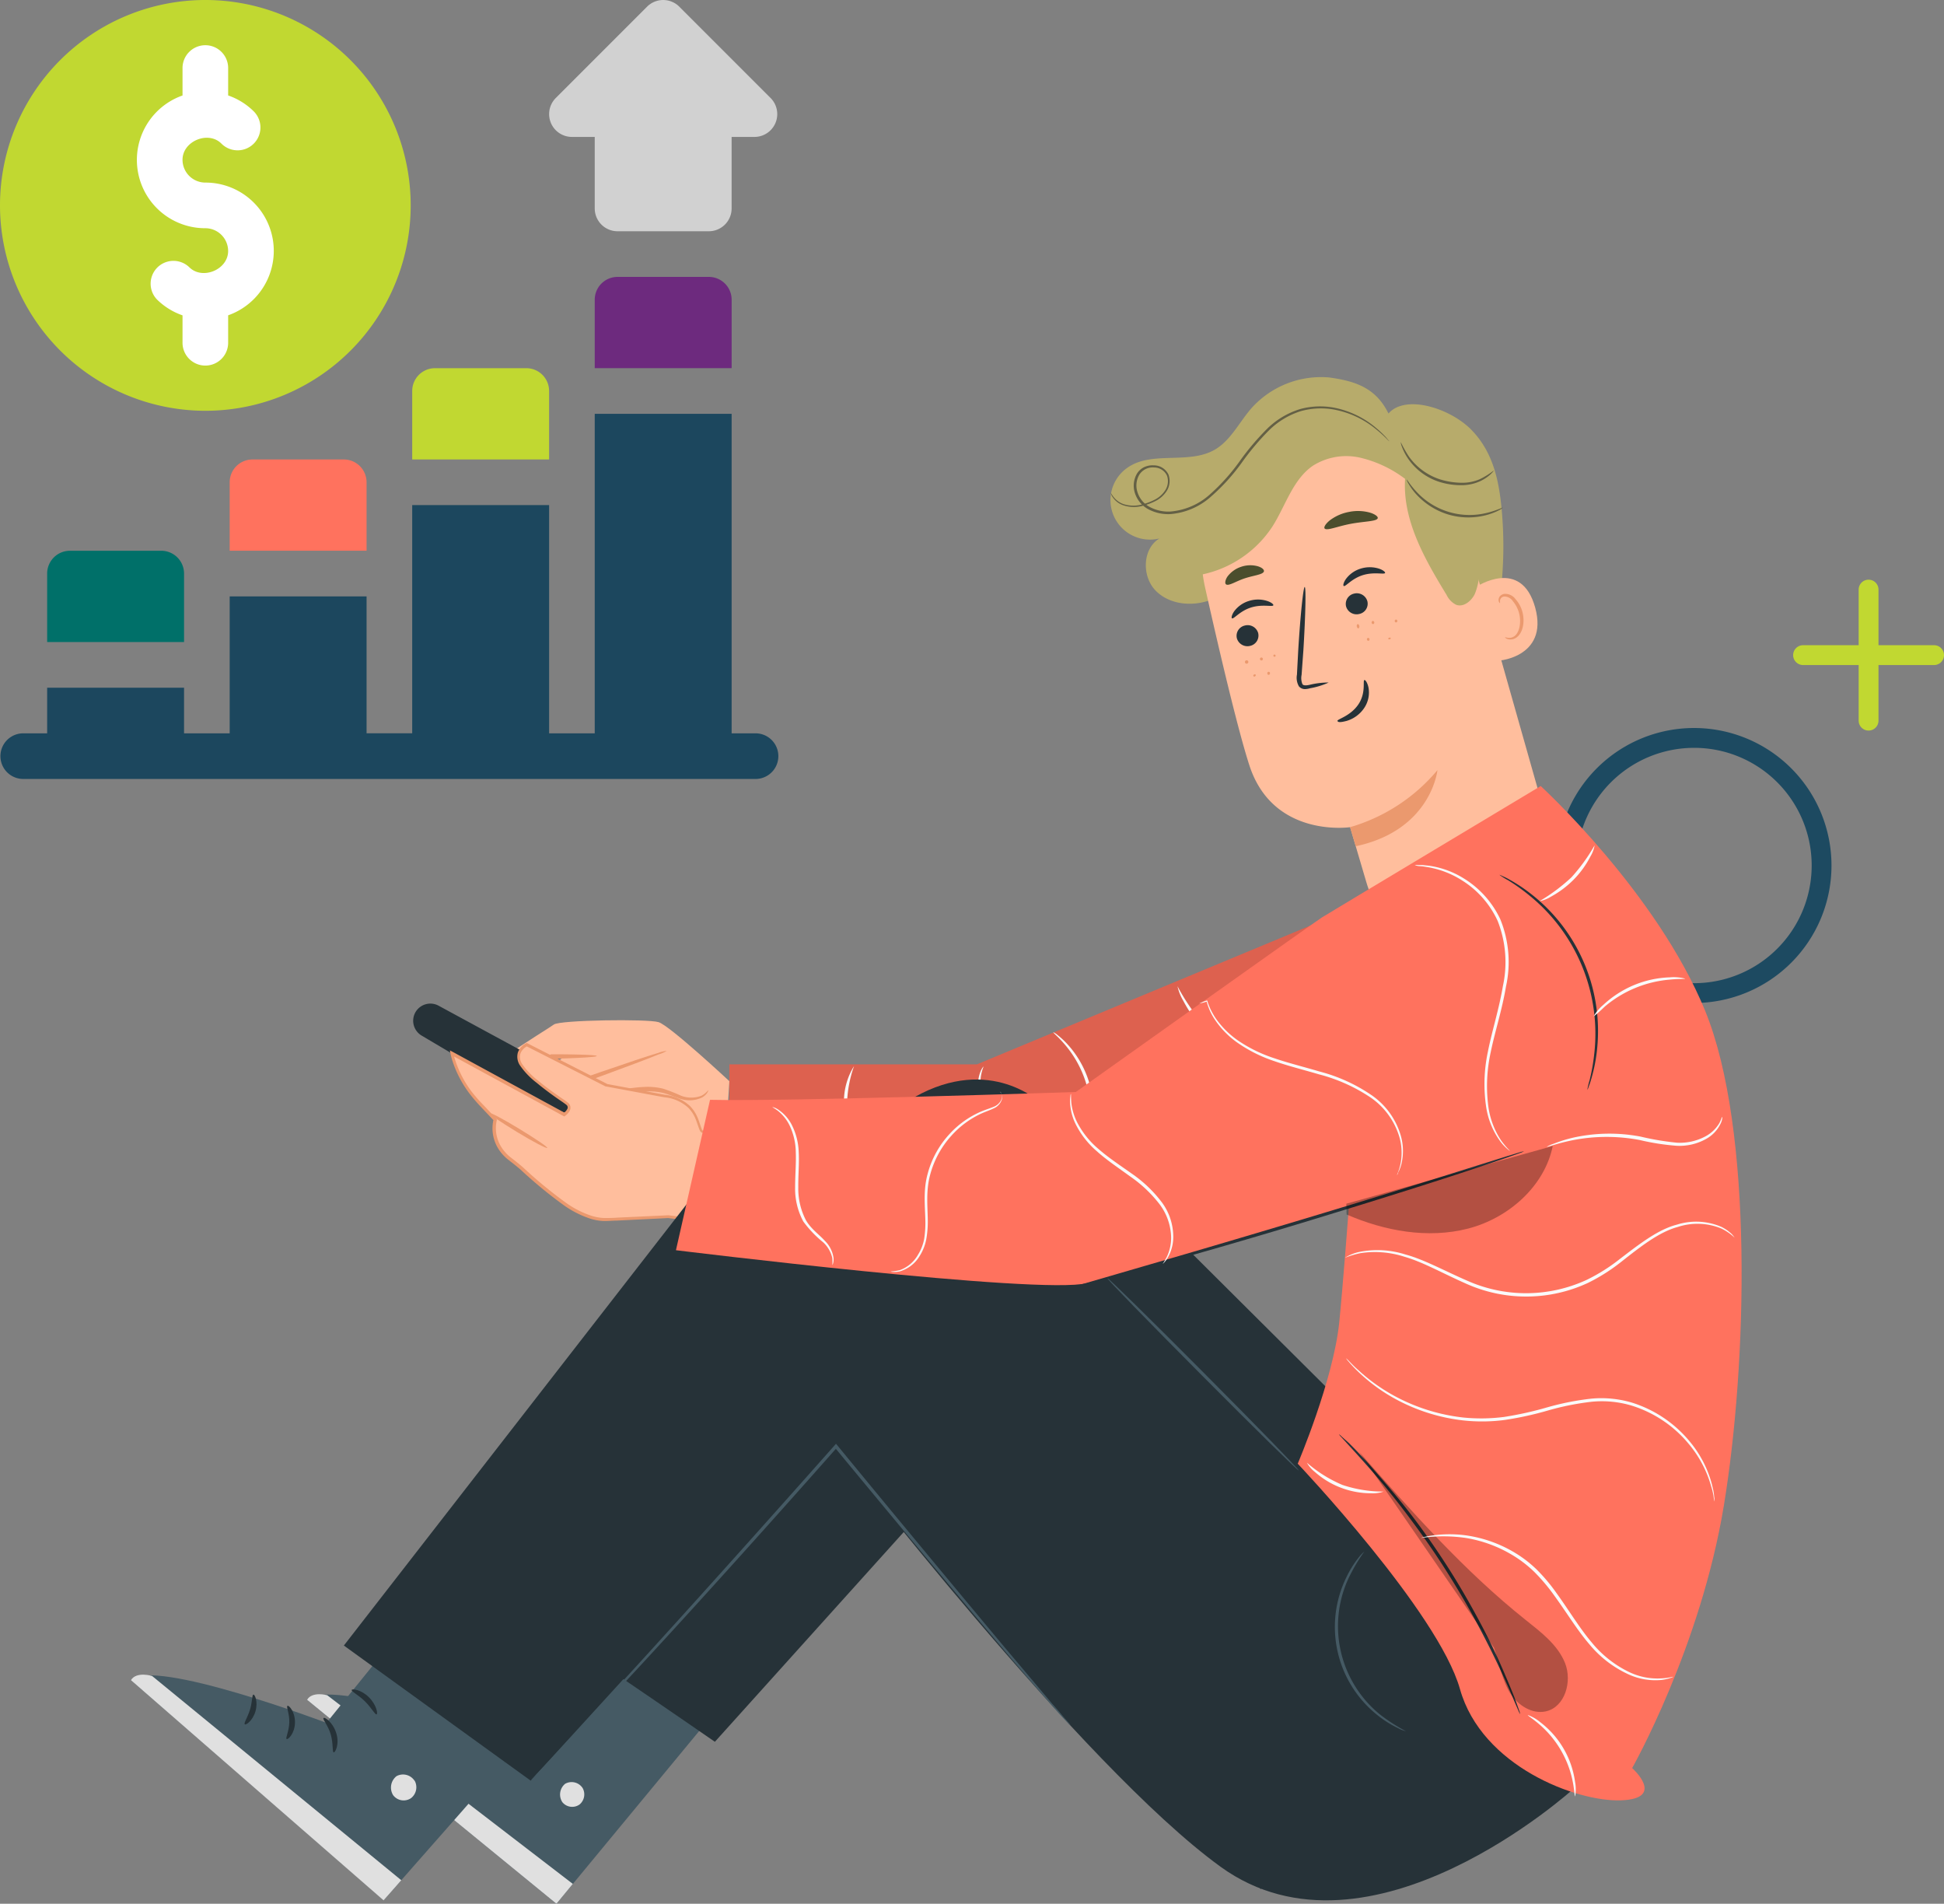 <svg height="479.759" viewBox="0 0 490.011 479.759" width="490.011" xmlns="http://www.w3.org/2000/svg"><rect x="0" y="0" width="490.011" height="479.759" fill="#808080" stroke="none"/><path d="m34.649 5a29.658 29.658 0 0 0 -11.539 56.969 29.657 29.657 0 0 0 23.078-54.641 29.458 29.458 0 0 0 -11.539-2.328m0-5a34.649 34.649 0 1 1 -34.649 34.649 34.649 34.649 0 0 1 34.649-34.649z" fill="#1d4a61" transform="translate(392.352 183.462)"/><path d="m324.15 334.168s-15.05-14.031-17.85-14.879-24.92-.539-26.384.6-23.427 14.17-19.653 15.926 18.991-7.547 18.991-7.547l2.618.262s-13.292 7.7-15.618 10.535.092 5.637 2.588 4.374 13.862-8.348 14.8-8.117-12.106 8.44-13.292 9.919c-1.54 1.987-.385 5.7 2.125 4.528 1.54-.678 13.477-9.241 13.477-9.241s-9.01 8.1-9.626 9.4c-1.017 2.125 1.124 3.943 3.219 2.557 1.432-.94 7.532-7.347 9.457-8.61 0 0 2.172-.231 5.468 3.08s28 14.4 28 14.4z" fill="#ffbe9d" transform="translate(-140.304 -61.705)"/><path d="m309.305 333.787c-.924 1.879-3.4 2.449-5.452 2.079s-3.943-1.417-5.976-1.925c-6.068-1.54-12.645 1.879-18.621 0-.847-.262-1.787-.832-1.725-1.71s.97-1.232 1.725-1.54l19.544-6.931" fill="#ffbe9d" transform="translate(-130.742 -59.029)"/><path d="m299 323.82a8.538 8.538 0 0 0 -2.2.539c-1.371.416-3.373 1.047-5.822 1.864l-8.579 2.911-2.48.862c-.77.339-1.91.431-2.618 1.679a1.756 1.756 0 0 0 .37 1.925 3.774 3.774 0 0 0 1.448.878 13.6 13.6 0 0 0 3 .57c4.112.277 7.793-.785 11.136-.97a15.867 15.867 0 0 1 4.621.293c1.417.339 2.711.909 3.958 1.309a7.331 7.331 0 0 0 6.161-.154c1.325-.832 1.54-1.787 1.448-1.771a5.668 5.668 0 0 1 -1.663 1.355 7.054 7.054 0 0 1 -5.683-.216 41.427 41.427 0 0 0 -4-1.54 16.3 16.3 0 0 0 -4.959-.431c-3.481.139-7.177 1.155-10.966.878a11.873 11.873 0 0 1 -2.726-.493c-.816-.262-1.386-.832-1.14-1.232a4.242 4.242 0 0 1 1.92-1.076l2.464-.893 8.5-3.157c2.418-.909 4.374-1.663 5.7-2.218a8.98 8.98 0 0 0 2.11-.912z" fill="#eb996e" transform="translate(-130.941 -58.997)"/><path d="m260.15 332.851a11.983 11.983 0 0 0 4.744-.462 26.26 26.26 0 0 0 4.913-1.648c1.725-.893 3.573-1.91 5.529-2.988l4.143-2.326-.277.077c6.592-.139 11.351-.431 11.351-.693s-4.759-.431-11.367-.431h-.139l-.139.077-4.128 2.249-5.422 3.08a35.728 35.728 0 0 1 -4.621 1.833c-2.816.801-4.602 1.047-4.587 1.232z" fill="#eb996e" transform="translate(-140.129 -58.694)"/><path d="m465.252 298.67-101.284 42.14h-62.378v20.115l81.831 12.106 73.406-45.744z" fill="#dd614f" transform="translate(-117.743 -72.583)"/><path d="m366.8 349.911a2.25 2.25 0 0 1 -1.124-.708 6.161 6.161 0 0 1 -1.54-3.25 35.719 35.719 0 0 1 -.154-5.268 25.554 25.554 0 0 0 -.878-6.238 27.138 27.138 0 0 0 -5.237-10.15c-1.879-2.295-3.373-3.4-3.265-3.527a4.807 4.807 0 0 1 1.094.724 20.026 20.026 0 0 1 2.6 2.434 24.983 24.983 0 0 1 5.576 10.3 24.323 24.323 0 0 1 .847 6.453 41.78 41.78 0 0 0 0 5.19 6.317 6.317 0 0 0 1.248 3.08c.464.667.864.898.833.96z" fill="#fafafa" transform="translate(-89.109 -60.644)"/><path d="m393 331.979a12.212 12.212 0 0 1 -3.589-1.54 32.967 32.967 0 0 1 -7.485-5.837 33.546 33.546 0 0 1 -5.545-7.7 12.4 12.4 0 0 1 -1.448-3.65 52.629 52.629 0 0 0 7.578 10.781 53.288 53.288 0 0 0 10.489 7.946z" fill="#fafafa" transform="translate(-78.125 -64.707)"/><path d="m347.876 355.048a9.689 9.689 0 0 0 1.417-4.143 11.983 11.983 0 0 0 -.631-4.621 27.524 27.524 0 0 0 -2.6-5.3 39.016 39.016 0 0 1 -2.788-5.375 13.524 13.524 0 0 1 -.97-4.9 8.377 8.377 0 0 1 .693-3.3c.339-.724.647-1.047.678-1.017a11.06 11.06 0 0 0 -.8 4.313 13.861 13.861 0 0 0 1.093 4.621 42.939 42.939 0 0 0 2.788 5.252 26.367 26.367 0 0 1 2.618 5.468 12.044 12.044 0 0 1 .493 4.975 7.548 7.548 0 0 1 -1.14 3.173 2.757 2.757 0 0 1 -.847.847z" fill="#fafafa" transform="translate(-95.752 -57.604)"/><path d="m322.193 344.551a17.158 17.158 0 0 1 -1.833-9.241 16.942 16.942 0 0 1 2.557-9.01 30.388 30.388 0 0 0 -.724 18.19z" fill="#fafafa" transform="translate(-107.635 -57.657)"/><path d="m305.44 414.09-25.306 33.33s-42.387-14.524-47.654-8.825l62.856 51.4 41.585-50.318z" fill="#455a64" transform="translate(-155.077 -10.233)"/><path d="m279.424 444.722a3.3 3.3 0 0 1 -.616 4.374 3.188 3.188 0 0 1 -4.343-.57 3.5 3.5 0 0 1 .678-4.621 3.312 3.312 0 0 1 4.45 1.095" fill="#e0e0e0" transform="translate(-132.712 5.634)"/><path d="m295.336 481.891 4.128-5.006-61.9-47.546s-3.789-1.063-5.083 1.155z" fill="#e0e0e0" transform="translate(-155.077 -2.132)"/><path d="m262.929 435.023c-.231.323 1.186 1.71 1.894 3.943s.447 4.159.832 4.266 1.371-2.033.477-4.713-3.08-3.865-3.203-3.496z" fill="#263238" transform="translate(-138.642 1.04)"/><path d="m257.224 433.261c-.323.246.585 1.848.57 4s-.847 3.774-.524 4 1.925-1.34 1.894-4-1.693-4.277-1.94-4z" fill="#263238" transform="translate(-141.747 .107)"/><path d="m250.6 438.932c.216.293 1.894-.893 2.48-3.219s-.293-4.159-.632-4.02-.185 1.787-.693 3.681-1.434 3.28-1.155 3.558z" fill="#263238" transform="translate(-145.317 -.728)"/><path d="m267.222 430.521c-.108.385 1.648 1.109 3.281 2.649s2.557 3.188 2.926 3.08 0-2.295-1.987-4.066-4.174-2.033-4.22-1.663z" fill="#263238" transform="translate(-136.312 -1.435)"/><path d="m270.648 426.421c-.108.123.955 1.309 3.157 2.557a17.944 17.944 0 0 0 4.128 1.679 18.748 18.748 0 0 0 2.587.524 5.128 5.128 0 0 0 1.54 0 1.709 1.709 0 0 0 1.54-1.54 2.156 2.156 0 0 0 -.77-1.8 4.917 4.917 0 0 0 -1.309-.8 14.676 14.676 0 0 0 -2.572-.863 14 14 0 0 0 -4.467-.477 6.715 6.715 0 0 0 -3.943 1.047c0 .216 1.54-.169 3.958 0a16.13 16.13 0 0 1 4.1.709 14.579 14.579 0 0 1 2.264.924c.8.37 1.371.816 1.309 1.263 0 .154 0 .216-.354.293a4.148 4.148 0 0 1 -1.14 0 19.3 19.3 0 0 1 -2.449-.416 21.553 21.553 0 0 1 -3.989-1.325 29.939 29.939 0 0 0 -3.589-1.771z" fill="#263238" transform="translate(-134.517 -3.974)"/><path d="m270.853 431c0 .139 1.54-.462 3.311-2.357a13.557 13.557 0 0 0 2.387-3.8 12.847 12.847 0 0 0 .755-2.572 3.342 3.342 0 0 0 -.709-3.219 1.879 1.879 0 0 0 -2.033-.2 5.1 5.1 0 0 0 -1.263.893 8.793 8.793 0 0 0 -1.725 2.11 9.332 9.332 0 0 0 -1.325 4.359c-.092 2.634.878 4.035.986 3.958a34.568 34.568 0 0 1 0-3.866 9.241 9.241 0 0 1 1.432-3.773 7.9 7.9 0 0 1 1.54-1.771c.647-.585 1.34-.924 1.54-.647a2.264 2.264 0 0 1 .262 1.925 13.357 13.357 0 0 1 -.616 2.341 14.289 14.289 0 0 1 -1.956 3.635c-1.446 1.963-2.725 2.795-2.586 2.984z" fill="#263238" transform="translate(-134.676 -7.778)"/><path d="m280.352 411.77-27.416 33.884s-43.6-16.48-49.287-10.781l63.734 55.447 44.867-50.98z" fill="#455a64" transform="translate(-170.651 -11.486)"/><path d="m252.047 443.56a3.465 3.465 0 0 1 -.786 4.62 3.311 3.311 0 0 1 -4.5-.739 3.65 3.65 0 0 1 .847-4.805 3.45 3.45 0 0 1 4.621 1.294" fill="#e0e0e0" transform="translate(-147.659 4.963)"/><path d="m267.337 482.758 4.467-5.067-62.81-51.474s-3.912-1.232-5.345 1.047z" fill="#e0e0e0" transform="translate(-170.651 -3.861)"/><path d="m235.181 433.026c-.262.323 1.171 1.817 1.833 4.143s.339 4.359.724 4.482 1.54-2.079.647-4.882-3.019-4.159-3.204-3.743z" fill="#263238" transform="translate(-153.635 -.043)"/><path d="m229.354 431.015c-.323.246.554 1.956.477 4.189s-1 3.9-.678 4.143 2.048-1.325 2.11-4.112-1.632-4.559-1.909-4.22z" fill="#263238" transform="translate(-156.911 -1.112)"/><path d="m222.3 436.622c.216.323 2-.863 2.7-3.265s-.185-4.343-.539-4.2-.246 1.848-.847 3.8-1.608 3.388-1.314 3.665z" fill="#263238" transform="translate(-160.605 -2.1)"/><path d="m239.782 428.439c-.123.4 1.679 1.217 3.342 2.865s2.541 3.4 2.926 3.281 0-2.387-1.925-4.313-4.281-2.202-4.343-1.833z" fill="#263238" transform="translate(-151.136 -2.557)"/><path d="m243.526 424.228c-.108.123.955 1.386 3.2 2.772a19.552 19.552 0 0 0 4.236 1.879 17.5 17.5 0 0 0 2.68.616 4.865 4.865 0 0 0 1.54.093 1.787 1.787 0 0 0 1.54-1.54 2.31 2.31 0 0 0 -.739-1.91 6.606 6.606 0 0 0 -1.34-.878 17.18 17.18 0 0 0 -2.587-1.047 15.4 15.4 0 0 0 -4.621-.631c-2.665.092-4.189.816-4.128.97s1.617-.123 4.1 0a17.3 17.3 0 0 1 4.251.878 17.036 17.036 0 0 1 2.326 1.032c.832.416 1.4.909 1.309 1.355 0 .169 0 .231-.37.308a4.752 4.752 0 0 1 -1.186 0 19.78 19.78 0 0 1 -2.526-.508 23.459 23.459 0 0 1 -4.128-1.54 28.754 28.754 0 0 0 -3.557-1.849z" fill="#263238" transform="translate(-149.227 -5.107)"/><path d="m243.641 429c0 .139 1.663-.431 3.527-2.341a13.63 13.63 0 0 0 2.6-3.881 12.444 12.444 0 0 0 .878-2.649 3.435 3.435 0 0 0 -.631-3.373 1.956 1.956 0 0 0 -2.11-.277 6.16 6.16 0 0 0 -1.34.878 9.458 9.458 0 0 0 -1.879 2.156 9.918 9.918 0 0 0 -1.54 4.482c-.185 2.742.786 4.236.909 4.159a32 32 0 0 1 .108-4.035 9.5 9.5 0 0 1 1.54-3.866 8.7 8.7 0 0 1 1.663-1.8c.693-.585 1.417-.909 1.617-.631a2.5 2.5 0 0 1 .2 2.033 13.347 13.347 0 0 1 -.724 2.418 15.016 15.016 0 0 1 -2.156 3.712c-1.445 1.951-2.785 2.829-2.662 3.015z" fill="#263238" transform="translate(-149.327 -9.046)"/><path d="m367.995 236.59c6.161-4.621 15.633-.847 22.3-4.744 4.035-2.372 6.161-6.977 9.241-10.473a23.55 23.55 0 0 1 19.561-7.7c6.931.94 11.844 2.8 14.94 9.087 4.3-4.944 15.6-1.325 20.916 4.128s6.916 12.46 7.609 20.023a100.358 100.358 0 0 1 -4.035 38.89c-.339 1.109-1.032 2.449-2.187 2.341-.8-.092-1.325-.863-1.71-1.54-3.25-6.022-4.713-12.83-6.407-19.468s-3.743-13.369-7.932-18.79-10.92-9.364-17.712-8.394c-5.006.709-9.349 3.928-12.691 7.7s-5.914 8.194-8.964 12.245-6.7 7.84-11.4 9.719-10.612 1.4-14.154-2.2-3.4-10.55.924-13.169a9.95 9.95 0 0 1 -8.271-17.682z" fill="#b7ab6b" transform="translate(-84.05 -118.548)"/><path d="m420.455 337.886-4.143-14.047s-19.422 2.865-25.4-15.6c-2.88-8.918-7.331-27.724-11.167-44.851a36.149 36.149 0 0 1 24.643-42.433l1.787-.555c19.622-4.852 34.716 9.118 39.029 28.863l21.347 75.316a23.95 23.95 0 0 1 -16.351 29.541 23.981 23.981 0 0 1 -29.741-16.234z" fill="#ffbe9d" transform="translate(-75.996 -115.388)"/><path d="m403.17 292.26a45.113 45.113 0 0 0 22.025-14.37s-1.54 15.11-20.595 19.176z" fill="#eb996e" transform="translate(-62.869 -83.808)"/><path d="m384.678 257.5a2.772 2.772 0 0 0 3.373 1.879 2.665 2.665 0 0 0 1.987-3.234 2.757 2.757 0 0 0 -3.373-1.879 2.649 2.649 0 0 0 -1.987 3.234z" fill="#263238" transform="translate(-72.902 -96.624)"/><path d="m383.883 254.711c.447.246 1.987-1.864 4.836-2.742s5.375-.092 5.576-.539c.108-.2-.416-.724-1.54-1.094a7.562 7.562 0 0 0 -4.621 0 7.238 7.238 0 0 0 -3.712 2.618c-.647.941-.739 1.68-.539 1.757z" fill="#263238" transform="translate(-73.339 -98.888)"/><path d="m402.547 252.277a2.757 2.757 0 0 0 3.373 1.879 2.634 2.634 0 0 0 1.987-3.219 2.772 2.772 0 0 0 -3.373-1.894 2.665 2.665 0 0 0 -1.987 3.234z" fill="#263238" transform="translate(-63.248 -99.443)"/><path d="m402.175 249.419c.431.246 1.971-1.864 4.821-2.742s5.391-.092 5.591-.539c.092-.2-.431-.724-1.54-1.094a7.7 7.7 0 0 0 -4.621 0 7.239 7.239 0 0 0 -3.712 2.618c-.646.938-.754 1.649-.539 1.757z" fill="#263238" transform="translate(-63.461 -101.743)"/><path d="m402.517 271.993a20.365 20.365 0 0 0 -4.883.6c-.755.154-1.54.231-1.771-.231a4.1 4.1 0 0 1 -.185-2.31c.139-1.971.293-4.035.447-6.161.539-8.81.693-15.957.339-15.972s-1.093 7.1-1.633 15.91c-.108 2.172-.231 4.236-.323 6.161a4.327 4.327 0 0 0 .493 2.973 1.971 1.971 0 0 0 1.54.693 4.9 4.9 0 0 0 1.278-.216 19.315 19.315 0 0 0 4.698-1.447z" fill="#263238" transform="translate(-67.591 -99.998)"/><path d="m407.9 263.153c-.477.108.478 3.2-1.54 6.161s-5.36 3.7-5.252 4.128.924.37 2.326 0a8.117 8.117 0 0 0 4.436-3.281 6.977 6.977 0 0 0 1.05-5.161c-.277-1.277-.82-1.939-1.02-1.847z" fill="#263238" transform="translate(-63.983 -91.774)"/><path d="m399.019 239.88c.524.693 3.265-.554 6.731-1.186s6.438-.57 6.669-1.4c.092-.385-.6-.97-1.925-1.386a11.29 11.29 0 0 0 -5.329-.185 11.445 11.445 0 0 0 -4.867 2.156c-1.063.877-1.498 1.678-1.279 2.001z" fill="#4b4e2d" transform="translate(-65.141 -106.714)"/><path d="m382.934 249.177c.708.493 2.464-.785 4.805-1.54s4.5-.909 4.744-1.725c.108-.4-.416-.955-1.54-1.294a7.132 7.132 0 0 0 -4.251.154 7.023 7.023 0 0 0 -3.435 2.5c-.569.904-.631 1.659-.323 1.905z" fill="#4b4e2d" transform="translate(-73.9 -101.918)"/><path d="m423.68 248.836c.262-.246 11.567-7.7 15.079 5.083s-10.042 13.692-10.165 13.323-4.914-18.406-4.914-18.406z" fill="#ffbe9d" transform="translate(-51.79 -100.791)"/><path d="m429.118 259.958a3.986 3.986 0 0 0 .693.154 2.265 2.265 0 0 0 1.679-.416c1.2-.878 1.756-3.327 1.186-5.653a7.7 7.7 0 0 0 -1.54-3.08 2.634 2.634 0 0 0 -2.136-1.248 1.171 1.171 0 0 0 -1.155.97v.678c0 .046-.323-.139-.37-.693a1.54 1.54 0 0 1 .277-.94 1.833 1.833 0 0 1 1.14-.678 3.235 3.235 0 0 1 2.88 1.355 7.81 7.81 0 0 1 1.756 3.342c.632 2.6 0 5.375-1.725 6.423a2.5 2.5 0 0 1 -2.141.231c-.436-.153-.59-.414-.544-.445z" fill="#eb996e" transform="translate(-49.743 -99.391)"/><path d="m376.282 261.55a28.063 28.063 0 0 0 22.118-12.691c3.311-5.221 5.1-11.8 10.2-15.294a15.787 15.787 0 0 1 12-1.987 30.218 30.218 0 0 1 11.213 5.314c-.647 10.52 5.006 20.3 10.473 29.264a5.3 5.3 0 0 0 2.387 2.464c1.864.693 3.82-.909 4.7-2.68a16.234 16.234 0 0 0 .878-9.241 54.433 54.433 0 0 0 -6.484-20.516 37.134 37.134 0 0 0 -15.31-14.894 35.209 35.209 0 0 0 -26.338-1.54 43.249 43.249 0 0 0 -21.286 15.987 25.337 25.337 0 0 0 -5.006 11.382" fill="#b7ab6b" transform="translate(-77.644 -116.216)"/><path d="m364 240.114a2.879 2.879 0 0 0 .447 1.063 5.3 5.3 0 0 0 2.587 2.064 8.348 8.348 0 0 0 5.221.123 14.617 14.617 0 0 0 3.08-1.171 7.131 7.131 0 0 0 2.772-2.5 4.713 4.713 0 0 0 .478-4.081 4.081 4.081 0 0 0 -3.7-2.387 5.1 5.1 0 0 0 -2.372.416 4.406 4.406 0 0 0 -1.879 1.648 6.038 6.038 0 0 0 -.508 5.006 7.039 7.039 0 0 0 3.435 4.035 10.674 10.674 0 0 0 5.406 1.186 17.42 17.42 0 0 0 10.458-4.544 50.088 50.088 0 0 0 7.7-8.548 64.864 64.864 0 0 1 6.808-8.055 19.9 19.9 0 0 1 8.055-4.821 18.868 18.868 0 0 1 8.178-.4 23.441 23.441 0 0 1 10.781 5.036c1.109.893 1.91 1.663 2.449 2.187a8.311 8.311 0 0 0 .816.8s0-.092-.169-.231a8.169 8.169 0 0 1 -.554-.662 25.719 25.719 0 0 0 -2.387-2.295 23.257 23.257 0 0 0 -10.859-5.3 19.161 19.161 0 0 0 -8.41.339 20.331 20.331 0 0 0 -8.317 4.9 64.182 64.182 0 0 0 -6.9 8.117 50.4 50.4 0 0 1 -7.532 8.44 16.942 16.942 0 0 1 -10.073 4.39 9.949 9.949 0 0 1 -5.067-1.094 6.361 6.361 0 0 1 -3.157-3.666 5.406 5.406 0 0 1 .416-4.513 3.989 3.989 0 0 1 3.727-1.833 3.6 3.6 0 0 1 3.25 2.048 4.189 4.189 0 0 1 -.4 3.635 6.654 6.654 0 0 1 -2.572 2.372 13.523 13.523 0 0 1 -2.973 1.17 8.225 8.225 0 0 1 -5.036 0 5.467 5.467 0 0 1 -2.557-1.894 9.489 9.489 0 0 1 -.647-.986z" fill="#646045" transform="translate(-84.029 -115.958)"/><path d="m434.9 231.393a19.4 19.4 0 0 1 -3.558 2.2 11.089 11.089 0 0 1 -4.374.878 19.145 19.145 0 0 1 -5.468-.816 15.525 15.525 0 0 1 -7.978-5.791 31.2 31.2 0 0 1 -2.064-3.666 3.942 3.942 0 0 0 .277 1.124 13.738 13.738 0 0 0 1.4 2.8 15.141 15.141 0 0 0 8.178 6.161 18.252 18.252 0 0 0 5.668.8 11.227 11.227 0 0 0 4.621-1.063 10.549 10.549 0 0 0 2.6-1.771c.484-.502.731-.825.698-.856z" fill="#646045" transform="translate(-58.391 -112.812)"/><path d="m436.673 237.42c0-.108-1.432.678-3.866 1.278a18.19 18.19 0 0 1 -17.8-5.19c-1.725-1.817-2.464-3.219-2.572-3.157a3.357 3.357 0 0 0 .462 1.017 15.306 15.306 0 0 0 1.756 2.464 18.006 18.006 0 0 0 8.363 5.345 17.727 17.727 0 0 0 9.919 0 15.555 15.555 0 0 0 2.818-1.124 3.682 3.682 0 0 0 .924-.632z" fill="#646045" transform="translate(-57.867 -109.49)"/><path d="m410.85 253.974a.37.37 0 0 0 .293-.4.354.354 0 0 0 -.37-.324.37.37 0 0 0 -.293.4.339.339 0 0 0 .37.323z" fill="#eb996e" transform="translate(-58.921 -97.119)"/><path d="m407.073 254.286a.416.416 0 0 0 -.092-.816.422.422 0 0 0 .092.816z" fill="#eb996e" transform="translate(-60.966 -97)"/><path d="m404.691 255.064c.169 0 .277-.293.231-.585s-.247-.508-.416-.477-.293.293-.231.585.232.508.416.477z" fill="#eb996e" transform="translate(-62.281 -96.715)"/><path d="m409.807 256.617a.26.26 0 0 0 .246-.293c-.031-.108-.2-.154-.37-.108s-.293.185-.262.308a.308.308 0 0 0 .386.093z" fill="#eb996e" transform="translate(-59.495 -95.526)"/><path d="m406.333 256.991a.37.37 0 0 0 .246-.447.354.354 0 0 0 -.4-.293.381.381 0 0 0 .154.739z" fill="#eb996e" transform="translate(-61.381 -95.5)"/><path d="m388.867 260.2a.354.354 0 0 0 .293-.4.37.37 0 1 0 -.37.4z" fill="#eb996e" transform="translate(-70.837 -93.764)"/><path d="m386.374 260.772a.431.431 0 1 0 -.4-.339.385.385 0 0 0 .4.339z" fill="#eb996e" transform="translate(-72.164 -93.521)"/><path d="m390.974 259.541a.282.282 0 1 0 -.354-.246.308.308 0 0 0 .354.246z" fill="#eb996e" transform="translate(-69.649 -94.031)"/><path d="m389.925 262.572a.354.354 0 0 0 .37-.339.339.339 0 1 0 -.662-.077.355.355 0 0 0 .293.416z" fill="#eb996e" transform="translate(-70.186 -92.503)"/><path d="m387.791 262.707a.323.323 0 0 0 .139-.416.308.308 0 0 0 -.431 0 .277.277 0 0 0 -.123.4.293.293 0 0 0 .416.015z" fill="#eb996e" transform="translate(-71.425 -92.283)"/><path d="m252 324.162 29.064 17.219 11.967 3.758-13.354-15.818-23.427-12.707a4.343 4.343 0 0 0 -5.853 1.679 4.343 4.343 0 0 0 1.603 5.869z" fill="#263238" transform="translate(-145.698 -63.174)"/><path d="m359.385 344.373c-1.2.139-39.337 2-40.369.092s-1.263-7.455-8.733-8.625-15.233-2.849-15.233-2.849l-20.022-10.181s-4.975 2.295.339 7.3a77.981 77.981 0 0 0 9.58 7.424c1.864 1.278-.493 2.9-.493 2.9l-28.324-15.4a26.629 26.629 0 0 0 6.715 12.322l4.174 4.42a9.55 9.55 0 0 0 4.035 10.119c5.791 4.236 15.556 15.679 24.458 15.048s15.171-.708 15.171-.708l46.576 5.822z" fill="#ffbe9d" transform="translate(-142.301 -59.542)"/><path d="m359.537 344.513a2.421 2.421 0 0 1 0 .447l-.077 1.355c-.077 1.263-.2 3.08-.354 5.375-.323 4.759-.8 11.675-1.4 20.423v.246h-.246l-46.591-5.714-12.922.632c-1.124 0-2.218.139-3.4.108a13 13 0 0 1 -3.435-.632 25.2 25.2 0 0 1 -6.3-3.173 112.578 112.578 0 0 1 -11.167-9.164c-.924-.8-1.879-1.54-2.865-2.31a10.875 10.875 0 0 1 -2.634-2.8 9.734 9.734 0 0 1 -1.278-7.578l.092.385-3.173-3.373a41.765 41.765 0 0 1 -3.08-3.589 27.9 27.9 0 0 1 -4.39-8.7c-.108-.416-.216-.8-.308-1.232l-.154-.832.755.4 28.309 15.4h-.4a3.08 3.08 0 0 0 .924-1.017.816.816 0 0 0 -.169-1.017c-.708-.57-1.694-1.2-2.526-1.786-1.725-1.217-3.4-2.464-4.99-3.789a19.251 19.251 0 0 1 -4.3-4.5 3.928 3.928 0 0 1 -.462-3.173 4.312 4.312 0 0 1 2.156-2.356h.154l.169.092 20.023 10.2h-.098l14.586 2.726a10.966 10.966 0 0 1 6.376 2.834 9.241 9.241 0 0 1 1.879 2.819c.462 1.017.724 2.095 1.124 3.08.123.293.139.246.4.354a4.77 4.77 0 0 0 .709.169c.508 0 1 .139 1.54.185 1.017.092 2 .139 2.988.169 1.956.077 3.866.092 5.683.092 3.635 0 6.977 0 10-.123 6.038-.139 10.781-.308 14-.416l3.681-.139h.955l-.939.092-3.681.231c-3.219.169-7.963.416-14 .6q-4.528.154-10.011.216h-5.7c-.986 0-1.987-.077-3.08-.169a10.472 10.472 0 0 1 -1.54-.169c-.262-.077-.524-.092-.8-.2a1.109 1.109 0 0 1 -.724-.631c-.431-1.017-.693-2.033-1.14-3.08a8.686 8.686 0 0 0 -1.771-2.649 10.366 10.366 0 0 0 -6.068-2.634l-14.694-2.726h-.077l-20.024-10.172h.323a3.511 3.511 0 0 0 -1.771 1.91 3.2 3.2 0 0 0 .416 2.588 18.606 18.606 0 0 0 4.128 4.266c1.54 1.309 3.234 2.541 4.944 3.727.878.647 1.694 1.124 2.634 1.879a1.679 1.679 0 0 1 .477.893 1.725 1.725 0 0 1 -.154 1.017 3.834 3.834 0 0 1 -1.2 1.325l-.185.139-.216-.123-28.324-15.4.585-.431a11.372 11.372 0 0 0 .277 1.155 27 27 0 0 0 4.266 8.456 39.07 39.07 0 0 0 3.08 3.512l3.173 3.358.154.154v.231a8.963 8.963 0 0 0 1.217 6.915 10.413 10.413 0 0 0 2.449 2.618c.97.755 1.971 1.54 2.9 2.341a111.435 111.435 0 0 0 11.089 9.118 24.133 24.133 0 0 0 6.084 3.08 12.458 12.458 0 0 0 3.25.6c1.063 0 2.218 0 3.327-.092l12.953-.6 46.576 5.945-.262.216c.708-8.671 1.278-15.541 1.663-20.269l.462-5.406.123-1.4a3.425 3.425 0 0 1 .027-.509z" fill="#eb996e" transform="translate(-142.452 -59.683)"/><path d="m262.3 334.011c-.139.231 3.08 2.387 7.054 4.805s7.424 4.2 7.562 3.974-3.08-2.387-7.054-4.806-7.422-4.266-7.562-3.973z" fill="#eb996e" transform="translate(-138.97 -53.508)"/><path d="m267.06 462.478c-1.371-2.28 49.548 32.93 49.548 32.93l47.992-53.291 89.671 90.456 7.455-38.289 13.6-83.664-76.471-76.1s-12.707-12.43-31.99-1.54c-15.818 8.885-99.805 129.498-99.805 129.498z" fill="#263238" transform="translate(-136.412 -56.465)"/><path d="m238.5 468.352 91.2-117.394s24.274-22.949 49.733-15.941c15.156 4.159 101.361 88.3 101.361 88.3l26.806 10.874 40.923 70.2s-51.5 46.838-89.008 19.73c-35.148-25.429-97.033-105.935-97.033-105.935l-76.882 84.22z" fill="#263238" transform="translate(-151.825 -53.667)"/><path d="m405.187 459.144a3.626 3.626 0 0 1 -.339-.308l-.955-.986c-.832-.863-2.018-2.187-3.542-3.9-3.08-3.419-7.393-8.44-12.737-14.724-10.7-12.6-25.444-30.234-41.924-50.2h.6l-7.316 8.256c-18.914 21.27-36.226 40.322-48.948 53.907-6.346 6.823-11.567 12.322-15.186 16.018l-4.22 4.266-1.109 1.109-.4.354a5.318 5.318 0 0 1 .339-.416l1.063-1.155 4.1-4.374 15-16.188c12.614-13.723 29.865-32.837 48.763-54.092l7.331-8.255.308-.354.293.354c16.449 20.023 31.128 37.673 41.709 50.349 5.3 6.284 9.58 11.351 12.553 14.894 1.54 1.694 2.618 3.08 3.435 3.974l.893 1.032a4.161 4.161 0 0 1 .289.439z" fill="#455a64" transform="translate(-135.289 -24.267)"/><path d="m418.606 451.027a8.111 8.111 0 0 1 -1.987-.77 26.258 26.258 0 0 1 -4.944-3.08 28.4 28.4 0 0 1 -8.086-34.947 25.707 25.707 0 0 1 3.08-4.96 10.623 10.623 0 0 1 1.448-1.54 45.56 45.56 0 0 0 -4 6.777 28.709 28.709 0 0 0 7.917 34.285 44.014 44.014 0 0 0 6.577 4.236z" fill="#455a64" transform="translate(-64.213 -14.749)"/><path d="m363.441 361c.154-.169 11.074 10.566 24.4 23.95s24 24.366 23.842 24.52-11.089-10.566-24.412-23.966-24-24.318-23.83-24.504z" fill="#455a64" transform="translate(-84.332 -38.913)"/><path d="m552.267 337.123c-12.214-29.849-41.447-56.633-41.447-56.633s-53.353 31.99-55.17 33.13-62.009 43.973-62.009 43.973-72.744 2.433-92.2 1.971l-8.594 37.9s91.627 11.305 103.625 8.3c6.161-1.54 66-19.191 66-19.191s-1.54 20.346-2.449 29.264c-1.54 14.524-10.443 35.425-10.443 35.425s35.425 37.365 40.892 56.8 29.387 28.494 40.692 28.032 2.711-8.132 2.711-8.132 17.2-30.358 23.1-66.075 7.506-94.93-4.708-124.764z" fill="#ff725e" transform="translate(-122.465 -82.404)"/><path d="m471.172 340.25a6.482 6.482 0 0 1 -1.109.462l-3.234 1.14c-2.819.986-6.9 2.357-11.952 4.02-10.119 3.327-24.135 7.7-39.691 12.429s-29.711 8.733-40.045 11.567c-5.129 1.417-9.241 2.526-12.183 3.265l-3.327.816a5.715 5.715 0 0 1 -1.171.231 6.5 6.5 0 0 1 1.124-.385l3.3-.955 12.106-3.527c10.227-2.957 24.335-7.1 39.891-11.767s29.587-9.026 39.753-12.214l12.029-3.773 3.265-1a7.5 7.5 0 0 1 1.248-.308z" fill="#263238" transform="translate(-87.022 -50.121)"/><path d="m449.774 349.194a17.87 17.87 0 0 1 .585-2.449 50.229 50.229 0 0 0 1.171-6.7 44.8 44.8 0 0 0 -16.265-39.737 47.159 47.159 0 0 0 -5.529-3.958 15.553 15.553 0 0 1 -2.126-1.34 2.709 2.709 0 0 1 .6.246c.385.185.97.416 1.679.816a41.585 41.585 0 0 1 5.73 3.789 43.849 43.849 0 0 1 16.48 40.261 40.191 40.191 0 0 1 -1.448 6.715c-.216.77-.462 1.355-.6 1.756a2.047 2.047 0 0 1 -.277.601z" fill="#263238" transform="translate(-49.667 -74.56)"/><path d="m447.017 457.081a5.534 5.534 0 0 1 -.385-.77l-.986-2.264c-.816-1.971-2.064-4.805-3.681-8.286s-3.635-7.532-6.038-11.983-5.221-9.241-8.379-14.139-6.423-9.411-9.472-13.431-5.961-7.547-8.471-10.427-4.621-5.19-6.053-6.746c-.662-.739-1.217-1.34-1.663-1.817a3.185 3.185 0 0 1 -.539-.678 4.623 4.623 0 0 1 .662.57l1.879 1.679c1.54 1.54 3.681 3.743 6.161 6.592s5.514 6.346 8.64 10.335 6.361 8.548 9.549 13.461 5.961 9.75 8.363 14.216 4.374 8.594 5.9 12.106 2.726 6.392 3.465 8.394l.832 2.326a3.308 3.308 0 0 1 .216.862z" fill="#263238" transform="translate(-63.853 -25.115)"/><path d="m456.586 442.7c-1.848-4.621-6.038-7.778-9.919-10.874-15.6-12.429-28.863-27.477-42.048-42.433l34.069 49.441c1.078 3.358 2.2 8.656 4.143 11.582s5.437 5.19 8.887 4.436c4.853-1.066 6.701-7.535 4.868-12.152z" opacity=".3" transform="translate(-62.086 -23.576)"/><path d="m402.622 356.64c9.6 4.174 20.485 6.161 30.619 3.558s19.283-10.627 21.347-20.808l-52.028 14.54" opacity=".3" transform="translate(-63.199 -50.586)"/><g fill="#fafafa"><path d="m323.734 372.83a11.477 11.477 0 0 0 0-1.725 7.7 7.7 0 0 0 -2.31-4 28.243 28.243 0 0 1 -4.99-5.221 17.358 17.358 0 0 1 -2.079-8.625c0-3.08.277-6.161.169-8.764a16.187 16.187 0 0 0 -1.54-6.792 10.78 10.78 0 0 0 -2.911-3.681c-.878-.678-1.463-.94-1.432-1.017a4.453 4.453 0 0 1 1.617.77 10.1 10.1 0 0 1 3.219 3.666 16.251 16.251 0 0 1 1.787 7.023c.154 2.726-.139 5.714-.108 8.779a17.252 17.252 0 0 0 1.91 8.271c1.309 2.264 3.389 3.65 4.775 5.206a7.546 7.546 0 0 1 2.2 4.343 4.05 4.05 0 0 1 -.108 1.34c-.106.288-.183.442-.199.427z" transform="translate(-113.935 -54.038)"/><path d="m355.518 330.5a1.1 1.1 0 0 1 .385.477 2.279 2.279 0 0 1 0 1.756 3.681 3.681 0 0 1 -1.956 1.971c-.986.478-2.125.847-3.327 1.4a23.1 23.1 0 0 0 -7.331 5.483 23.673 23.673 0 0 0 -5.345 9.8c-1.078 3.881-.678 7.7-.616 11.29a25.384 25.384 0 0 1 -.385 5.052 12.12 12.12 0 0 1 -1.633 4.128 8.625 8.625 0 0 1 -4.975 3.912 5.9 5.9 0 0 1 -1.74.154c-.385 0-.6-.092-.585-.123a12.71 12.71 0 0 0 2.249-.323 8.64 8.64 0 0 0 4.621-3.912 11.432 11.432 0 0 0 1.54-3.958 26.435 26.435 0 0 0 .293-4.913c-.092-3.465-.539-7.47.585-11.505a23.66 23.66 0 0 1 5.576-10.088 23.1 23.1 0 0 1 7.7-5.514c1.247-.539 2.418-.878 3.357-1.278a3.465 3.465 0 0 0 1.879-1.679 2.2 2.2 0 0 0 .139-1.54c-.23-.405-.461-.575-.431-.59z" transform="translate(-103.471 -55.388)"/><path d="m380.716 373.667a14.615 14.615 0 0 0 1.047-1.8 11.074 11.074 0 0 0 1.032-5.483 14.416 14.416 0 0 0 -2.865-7.7 32.916 32.916 0 0 0 -7.47-7.054c-2.973-2.172-5.945-4.143-8.348-6.315a21.839 21.839 0 0 1 -5.314-6.761 13.57 13.57 0 0 1 -1.448-5.606 8.511 8.511 0 0 1 .092-1.54c0-.354.092-.539.123-.524s0 .755.092 2.095a14.294 14.294 0 0 0 1.648 5.36 21.993 21.993 0 0 0 5.3 6.469c2.387 2.095 5.329 4.035 8.333 6.161a32.663 32.663 0 0 1 7.593 7.27 14.616 14.616 0 0 1 2.819 8.117 10.52 10.52 0 0 1 -1.309 5.637 6.771 6.771 0 0 1 -.924 1.294c-.247.272-.385.396-.401.38z" transform="translate(-87.623 -55.183)"/><path d="m428.316 359.538a13.577 13.577 0 0 0 .893-2.757 14.17 14.17 0 0 0 -.57-7.7 18.483 18.483 0 0 0 -6.962-9.056 42.554 42.554 0 0 0 -13.015-5.837c-3.927-1.155-7.778-2.11-11.29-3.342a35.98 35.98 0 0 1 -9.241-4.621 22.227 22.227 0 0 1 -5.653-5.745 15.264 15.264 0 0 1 -2.156-4.744l.154.077a11.241 11.241 0 0 1 -1.987.508 13.306 13.306 0 0 1 1.91-.739h.123v.123a16.849 16.849 0 0 0 2.295 4.621 22.548 22.548 0 0 0 5.637 5.468 36.009 36.009 0 0 0 9.072 4.374c3.466 1.186 7.3 2.126 11.259 3.3a41.968 41.968 0 0 1 13.215 6.016 18.712 18.712 0 0 1 7.07 9.457 13.97 13.97 0 0 1 .339 7.978 9.243 9.243 0 0 1 -.8 2.033c-.047.401-.263.601-.293.586z" transform="translate(-76.202 -63.448)"/><path d="m413.75 293.43a3.684 3.684 0 0 1 .893 0h1.078l1.54.154a22.456 22.456 0 0 1 8.825 3.188 24.057 24.057 0 0 1 9.241 10.319 28.617 28.617 0 0 1 1.432 16.942c-1 5.991-2.818 11.475-3.85 16.557a39.707 39.707 0 0 0 -.6 13.677 20.391 20.391 0 0 0 3.234 8.579c1.278 1.787 2.249 2.572 2.172 2.634a12.321 12.321 0 0 1 -2.418-2.449 19.715 19.715 0 0 1 -3.542-8.671 39.124 39.124 0 0 1 .431-13.862c1.017-5.16 2.788-10.643 3.789-16.557a28.324 28.324 0 0 0 -1.324-16.449 23.7 23.7 0 0 0 -8.9-10.15 23.211 23.211 0 0 0 -8.564-3.358l-1.432-.231-1.078-.077a5.166 5.166 0 0 1 -.924-.247z" transform="translate(-57.154 -75.429)"/><path d="m500.554 355.8a13.121 13.121 0 0 0 -3.388-2.326 15.864 15.864 0 0 0 -10.982-.354c-4.621 1.248-9.241 4.867-14.17 8.748a46.416 46.416 0 0 1 -8.471 5.36 36.965 36.965 0 0 1 -30.727.139c-5.837-2.572-10.782-5.406-15.4-6.731a24.166 24.166 0 0 0 -11.12-.939 22.291 22.291 0 0 0 -3.974 1.186 11.06 11.06 0 0 1 3.912-1.54 23.21 23.21 0 0 1 11.336.693c4.713 1.263 9.765 4.082 15.556 6.592a36.457 36.457 0 0 0 30.1-.169 45.547 45.547 0 0 0 8.363-5.252c5.006-3.82 9.657-7.47 14.463-8.7a16.064 16.064 0 0 1 11.274.616 14.405 14.405 0 0 1 1.54.939c.4.339.755.6 1 .863a5.789 5.789 0 0 1 .688.875z" transform="translate(-63.329 -43.903)"/><path d="m479.579 334.63a1.714 1.714 0 0 1 0 .493 4.621 4.621 0 0 1 -.462 1.325 8.686 8.686 0 0 1 -3.589 3.727 13.724 13.724 0 0 1 -7.485 1.725 59.9 59.9 0 0 1 -9.241-1.448 44.745 44.745 0 0 0 -16.681 0c-4.22.832-6.715 1.864-6.761 1.725a7.222 7.222 0 0 1 1.725-.785 35.222 35.222 0 0 1 4.929-1.54 42.062 42.062 0 0 1 16.942-.277 68.864 68.864 0 0 0 9.133 1.54 13.584 13.584 0 0 0 7.177-1.54 8.9 8.9 0 0 0 3.589-3.373c.509-.925.616-1.602.724-1.572z" transform="translate(-45.48 -53.158)"/><path d="m466.1 312.128c0 .139-1.463 0-3.789.246a29.064 29.064 0 0 0 -16.465 6.808 35.114 35.114 0 0 1 -2.834 2.51 10.783 10.783 0 0 1 2.464-2.942 25.983 25.983 0 0 1 7.778-5.006 25.708 25.708 0 0 1 9.026-1.941 11.348 11.348 0 0 1 3.82.325z" transform="translate(-41.348 -65.51)"/><path d="m448.052 290.2a7.916 7.916 0 0 1 -1.052 2.788 23.792 23.792 0 0 1 -4.236 5.853 24.647 24.647 0 0 1 -5.791 4.328 8.072 8.072 0 0 1 -2.788 1.078 45.988 45.988 0 0 0 8.009-5.976 45.344 45.344 0 0 0 5.853-8.071z" transform="translate(-46.112 -77.159)"/><path d="m495.415 410.228a8.941 8.941 0 0 1 -.246-1.109 8.962 8.962 0 0 0 -.246-1.34c-.092-.508-.308-1.14-.493-1.8a28.677 28.677 0 0 0 -5.576-10.319 30.342 30.342 0 0 0 -14.324-9.6 26.184 26.184 0 0 0 -10.181-.97 68.207 68.207 0 0 0 -10.92 2.187 82.136 82.136 0 0 1 -10.982 2.4 43.818 43.818 0 0 1 -10.52.092 46.558 46.558 0 0 1 -16.865-5.329 43.48 43.48 0 0 1 -9.626-7.069 32.179 32.179 0 0 1 -2.236-2.371 5.227 5.227 0 0 1 -.693-.893 9.043 9.043 0 0 1 .816.786c.524.524 1.263 1.325 2.326 2.249a45.558 45.558 0 0 0 9.672 6.792 47.394 47.394 0 0 0 16.7 5.113 45.538 45.538 0 0 0 10.319-.139 86.849 86.849 0 0 0 10.889-2.418 67.94 67.94 0 0 1 11.043-2.187 27.075 27.075 0 0 1 10.473 1.047 30.8 30.8 0 0 1 14.555 9.934 28.094 28.094 0 0 1 5.437 10.612c.154.693.323 1.294.416 1.833s.123.97.169 1.371a5.158 5.158 0 0 1 .092 1.124z" transform="translate(-63.226 -31.83)"/><path d="m415.43 398.485a8.425 8.425 0 0 1 -3.08.431 21.436 21.436 0 0 1 -7.578-1.371 21.147 21.147 0 0 1 -6.592-3.958 8.194 8.194 0 0 1 -2.08-2.387 33.285 33.285 0 0 0 8.964 5.606 32.485 32.485 0 0 0 10.366 1.679z" transform="translate(-66.689 -22.598)"/><path d="m478.38 438.841a3.632 3.632 0 0 1 -.739.293 11.274 11.274 0 0 1 -2.233.493 16.264 16.264 0 0 1 -8.271-1.386 27.724 27.724 0 0 1 -9.888-7.578c-3.081-3.573-5.745-8.009-8.887-12.322a46.663 46.663 0 0 0 -5.021-5.945 30.192 30.192 0 0 0 -5.745-4.374 33.13 33.13 0 0 0 -11.49-4.174 39.078 39.078 0 0 0 -11.336 0 2.914 2.914 0 0 1 .77-.231 19.628 19.628 0 0 1 2.249-.416 30.977 30.977 0 0 1 8.409 0 32.791 32.791 0 0 1 11.767 4.082 30.532 30.532 0 0 1 5.914 4.451 44.667 44.667 0 0 1 5.129 6.1c3.173 4.39 5.806 8.81 8.794 12.322a27.724 27.724 0 0 0 9.565 7.532 16.48 16.48 0 0 0 8.009 1.54c1.942-.079 2.989-.479 3.004-.387z" transform="translate(-56.603 -16.27)"/><path d="m444.182 452.99c-.139 0-.154-1.386-.57-3.573a25.551 25.551 0 0 0 -8.533-14.647c-1.694-1.448-2.9-2.156-2.818-2.28a10.443 10.443 0 0 1 3.173 1.833 22.779 22.779 0 0 1 8.733 15 9.84 9.84 0 0 1 .015 3.667z" transform="translate(-47.156 -.293)"/></g><circle cx="50.501" cy="51.5" fill="#fff" r="41.5"/><g><path d="m366.755 34.506h5.751v18.02a5.748 5.748 0 0 0 5.751 5.751h23a5.748 5.748 0 0 0 5.751-5.751v-18.02h5.751a5.751 5.751 0 0 0 4.066-9.818l-23-23a5.749 5.749 0 0 0 -8.132 0l-23 23a5.751 5.751 0 0 0 4.066 9.818z" fill="#d1d1d1" transform="translate(-222.594)"/><path d="m51.76 103.52a51.76 51.76 0 1 0 -51.76-51.76 51.817 51.817 0 0 0 51.76 51.76zm-5.751-79.456v-6.81a5.751 5.751 0 1 1 11.5 0v6.8a17.1 17.1 0 0 1 6.459 4.016 5.754 5.754 0 0 1 -8.155 8.121c-3.292-3.314-9.806-.641-9.806 4.071a5.759 5.759 0 0 0 5.751 5.751 17.211 17.211 0 0 1 5.751 33.447v6.81a5.751 5.751 0 1 1 -11.5 0v-6.8a17.1 17.1 0 0 1 -6.459-4.016 5.754 5.754 0 0 1 8.15-8.12c3.292 3.308 9.806.641 9.806-4.071a5.759 5.759 0 0 0 -5.751-5.751 17.211 17.211 0 0 1 -5.751-33.447z" fill="#c1d831"/><path d="m419.755 182h-23a5.748 5.748 0 0 0 -5.755 5.751v17.249h34.507v-17.249a5.748 5.748 0 0 0 -5.752-5.751z" fill="#6d2a7e" transform="translate(-241.088 -112.22)"/><path d="m271 265h34.507v-17.249a5.748 5.748 0 0 0 -5.751-5.751h-23a5.748 5.748 0 0 0 -5.756 5.751z" fill="#c1d831" transform="translate(-167.097 -149.215)"/><path d="m156.751 302a5.748 5.748 0 0 0 -5.751 5.751v17.249h34.507v-17.249a5.748 5.748 0 0 0 -5.751-5.751z" fill="#ff725e" transform="translate(-93.106 -186.211)"/><path d="m190.553 352.515h-6.135v-80.515h-34.506v80.515h-11.5v-57.515h-34.512v57.511h-11.5v-34.502h-34.506v34.507h-11.5v-11.5h-34.508v11.5h-6.135a5.751 5.751 0 0 0 0 11.5h184.8a5.751 5.751 0 0 0 0-11.5z" fill="#1c475e" transform="translate(0 -167.713)"/><path d="m36.751 362a5.748 5.748 0 0 0 -5.751 5.751v17.249h34.507v-17.249a5.748 5.748 0 0 0 -5.751-5.751z" fill="#007069" transform="translate(-19.114 -223.207)"/></g><path d="m0 35.521a2.5 2.5 0 0 1 -2.5-2.5v-33.021a2.5 2.5 0 0 1 2.5-2.5 2.5 2.5 0 0 1 2.5 2.5v33.021a2.5 2.5 0 0 1 -2.5 2.5z" fill="#c1d831" transform="translate(471 148.585)"/><path d="m33.021 2.5h-33.021a2.5 2.5 0 0 1 -2.5-2.5 2.5 2.5 0 0 1 2.5-2.5h33.021a2.5 2.5 0 0 1 2.5 2.5 2.5 2.5 0 0 1 -2.5 2.5z" fill="#c1d831" transform="translate(454.49 165.095)"/></svg>